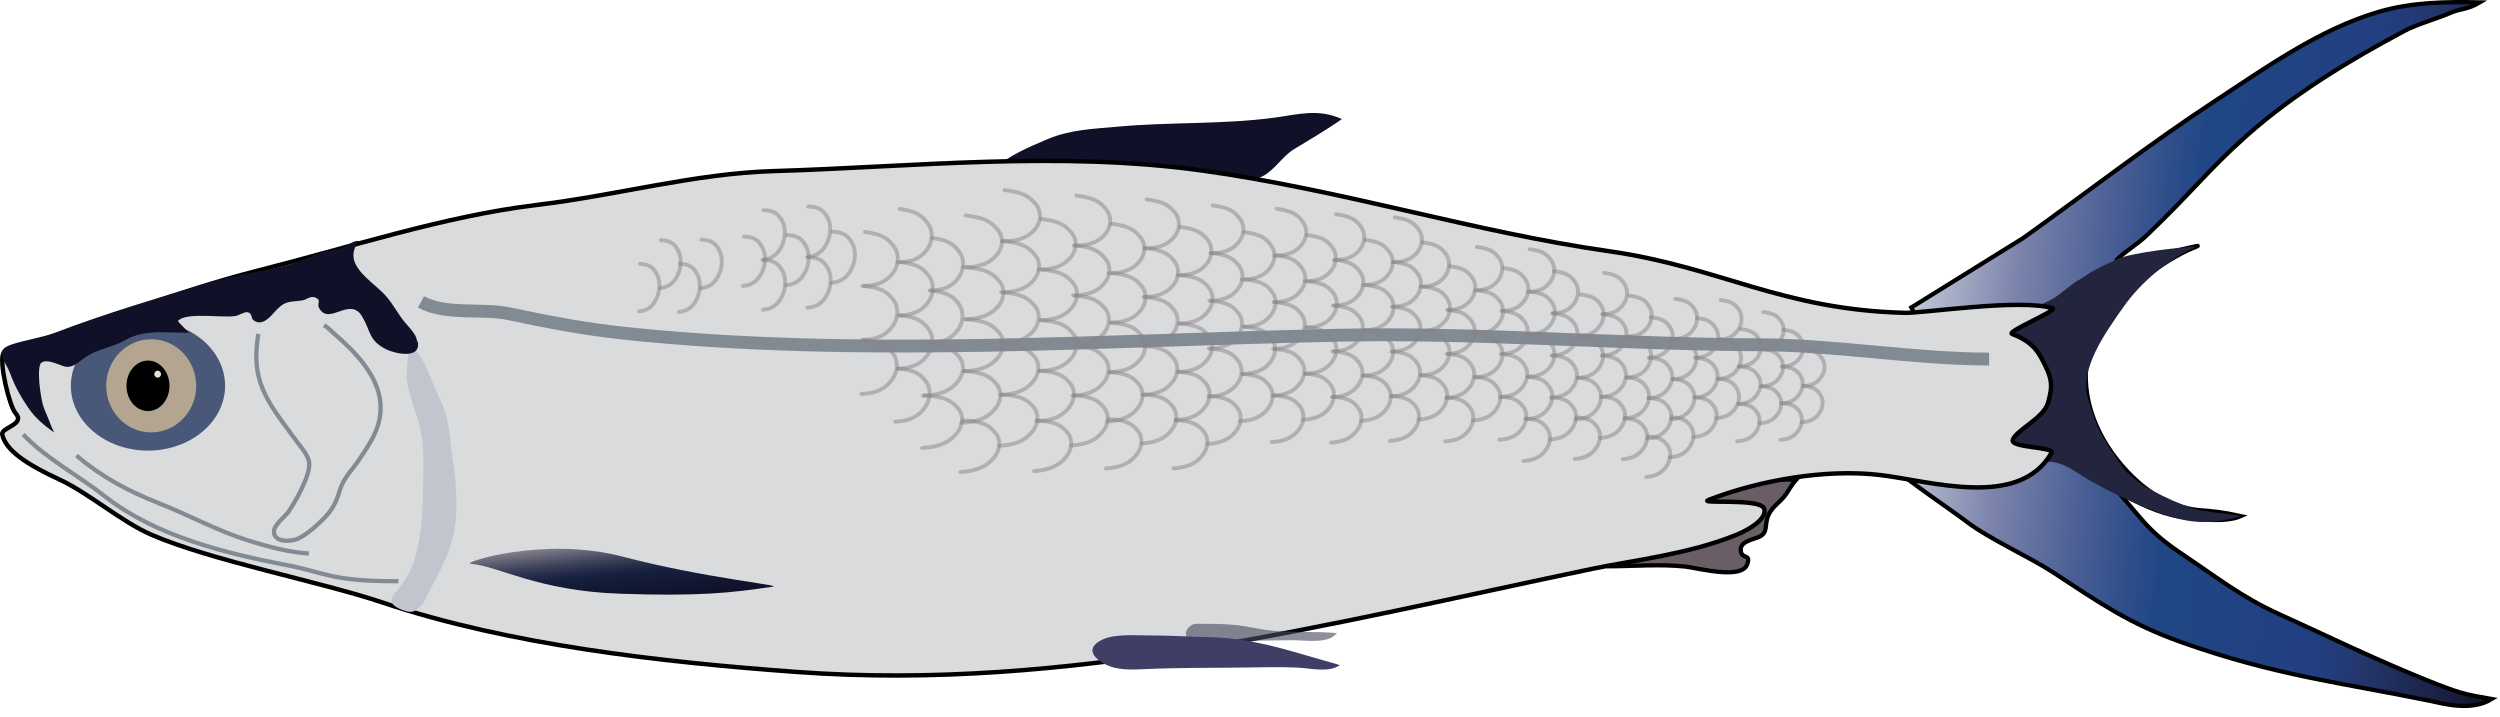 
        <svg xmlns:rdf="http://www.w3.org/1999/02/22-rdf-syntax-ns#" xmlns="http://www.w3.org/2000/svg" xmlns:cc="http://creativecommons.org/ns#" xmlns:xlink="http://www.w3.org/1999/xlink" xmlns:dc="http://purl.org/dc/elements/1.1/" x="0px" y="0px" width="502" height="144" viewBox="0 0 502 144" xml:space="preserve">
            <title>Chanos chanos (Milkfish) 2</title>
            <desc xmlns:ian_image_library="https://ian.umces.edu/media-library/">
                <ian_image_library:title>Chanos chanos (Milkfish) 2</ian_image_library:title>
                <ian_image_library:descr>Illustration of Chanos chanos (Milkfish)</ian_image_library:descr>
                <ian_image_library:scene>
                    <ian_image_library:contains>Animalia, Chordata, Actinopterygii, Gonorynchiformes, Chanidae, Chanos chanos, Milkfish</ian_image_library:contains>
                    <ian_image_library:when>2010-04-27</ian_image_library:when>
                </ian_image_library:scene>
            </desc>
            
<defs>
</defs>
<path fill="#101028" d="M199.81,33.74c2.972-2.62,6.855-4.232,10.468-5.771c4.611-1.963,9.26-2.089,14.173-2.539
	c10.449-0.959,21.016-0.413,31.413-1.8c4.811-0.641,8.762-1.893,13.595,0.275c-2.869,2.03-7.271,4.633-9.592,6.038
	c-2.401,1.442-3.813,4.112-6.303,5.44c-3.016,1.606-7.051,0.218-10.209-0.253c-3.385-0.505-6.791-0.826-10.191-1.14
	c-6.83-0.635-13.67-0.45-20.487-1.03c-3.493-0.293-6.944,0.466-10.422,0.666L199.81,33.74z"/>
<path fill="#695E65" stroke="#000000" stroke-width="0.86" d="M322.659,113.715c5.148,0,10.589-0.481,15.709,0.049
	c2.343,0.239,11.396,2.74,12.477-0.466c0.722-2.148-0.875-0.971-1.254-2.463c-0.468-1.828,1.786-2.382,3.158-2.842
	c2.546-0.859,1.376-2.387,2.374-4.611c0.759-1.698,2.398-2.57,3.462-4.078c0.699-0.988,1.22-2.034,2.071-2.974
	c-4.534-0.254-8.961,0.489-13.479,0.607c-6.189,0.163-9.943,2.918-14.728,6.444c-2.765,2.034-4.367,4.21-6.58,6.683
	c-1.04,1.172-2.688,1.933-3.21,3.434"/>
<linearGradient id="ian_symbols_9b39bbe1f4c93cb4055d7097098e388b" gradientUnits="userSpaceOnUse" x1="379.106" y1="58.837" x2="507.5" y2="72.332">
	<stop  offset="0" style="stop-color:#D9DEE3"/>
	<stop  offset="0.039" style="stop-color:#C2C8D6"/>
	<stop  offset="0.195" style="stop-color:#7C84AC"/>
	<stop  offset="0.324" style="stop-color:#4E6196"/>
	<stop  offset="0.417" style="stop-color:#2E4E8A"/>
	<stop  offset="0.467" style="stop-color:#1F4785"/>
	<stop  offset="0.721" style="stop-color:#223F81"/>
	<stop  offset="0.799" style="stop-color:#24366A"/>
	<stop  offset="0.976" style="stop-color:#141630"/>
	<stop  offset="1" style="stop-color:#101028"/>
</linearGradient>
<path fill="url(#ian_symbols_9b39bbe1f4c93cb4055d7097098e388b)" stroke="#000000" stroke-width="0.86" d="M406.241,47.81c12.798-9.129,25.214-18.795,38.36-27.426
	c10.329-6.775,21.141-14.542,33.129-18.035c6.605-1.92,13.391-2.022,20.217-1.871c-2.404,1.454-4.047,1.295-5.733,2.04
	c-2.913,1.279-6.657,2.235-9.468,3.727c-10.983,5.847-22.299,12.708-31.542,20.936c-8.109,7.221-10.572,10.909-20.15,20.093
	c-1.704,1.631-4.155,3.107-5.881,4.747c-2.36,2.244,18.991-3.658,15.846-2.484c-5.063,1.875-12.606,7.268-16.968,12.154
	c-1.498,1.677-2.376,3.267-3.624,5.066c-1.632,2.35-1.459,5.11-1.585,7.87c-0.385,8.507,4.281,16.681,10.632,22.278
	c3.31,2.919,7.813,5.176,12.216,5.543c2.523,0.206,4.259,0.299,8.278,1.184c-3.086,1.372-8.939,0.641-12.308,0.092
	c-4.384-0.715-8.391-2.814-12.286-4.854c5.002,5.598,5.896,7.777,12.927,12.48c6.778,4.531,11.753,8.511,19.212,11.901
	c9.217,4.188,18.14,8.532,27.529,12.395c2.527,1.037,6.264,2.598,8.89,3.375c2.099,0.623,3.554,0.829,6.417,1.344
	c-4.183,2.556-9.759,0.906-12.567,0.332c-17.646-3.608-30.892-5.051-49.638-11.7c-10.572-3.748-16.513-7.915-25.901-14.077
	c-4.562-2.993-12.921-6.774-17.245-10.095c-3.823-2.934-15.525-10.598-18.556-14.342c-2.571-3.162,5.538-8.412,6.423-11.568
	c0.813-2.909,1.399-6.038,1.394-9.099c-0.006-2.234,0.765-6.188-0.456-8.076L406.241,47.81z"/>
<path fill="#22253D" d="M409.327,61.388c3.831-1.726,3.778-2.003,6.013-3.711c2.938-2.234,0.932-0.607,3.302-2.234
	c2.259-1.551,4.151-2.306,6.531-3.422c2.703-1.267,12.792-2.447,15.846-2.484c-5.936,2.642-11.333,7.425-14.609,12.073
	c-3.721,5.277-8.929,12.524-7.127,18.513c1.991,6.612,2.734,7.465,6.184,12.617c1.871,2.789,1.85,2.095,4.008,4.166
	c0.782,0.749,8.245,4.683,12.216,5.543c4.558,0.739,6.087,0.733,8.278,1.184c-6.232,1.817-10.351,1.507-16.084-0.553
	c-7.94-2.854-14.808-6.824-16.516-7.991c-5.967-4.066-6.879-1.632-14.314-1.632c-2.241,0-5.279,0.635-6.987-0.684
	c-2.056-1.584-2.978-6.358-3.292-8.711c-0.527-3.89-0.382-8.149,1.517-11.571c2.556-4.599,6.972-7.773,12.354-8.022
	C407.751,64.415,409.327,61.388,409.327,61.388z"/>
<path fill="#DADBDC" stroke="#000000" stroke-width="0.891" d="M1.365,70.858c17.005-5.293,33.234-12.188,50.587-16.565
	c18.041-4.552,37.266-10.908,55.778-13.133c16.376-1.968,31.754-6.335,47.647-6.807c28.033-0.83,57.162-4.102,86.009-0.108
	c28.093,3.894,54.726,12.367,81.674,16.195c22.272,3.163,34.649,11.756,59.4,12.375c3.908,0.097,22.979-2.892,29.673-0.934
	c1.29,0.379-9.336,4.713-8.105,5.175c2.734,1.015,4.546,2.436,5.733,4.572c2.48,4.447,2.426,5.804,1.51,9.179
	c-0.863,3.168-6.358,5.468-7.102,7.527c-0.576,1.612,8.462,1.384,7.773,2.595c-6.471,11.347-24.264,5.662-34.445,4.452
	c-10.853-1.286-24.202,1.053-34.411,4.996c-2.278,0.884,10.328-0.429,11.146,1.726c0.656,1.702-2.088,3.899-5.765,5.375
	c-9.553,3.835-20.587,5.044-28.5,6.693c-53.197,11.093-105.41,24.757-159.992,20.759c-27.094-1.979-57.61-5.375-83.181-13.951
	c-12.493-4.188-34.375-8.396-46.411-13.614c-6.047-2.62-12.579-8.381-18.562-11.137c-6.353-2.925-10.692-5.782-11.365-8.967
	c-0.303-1.448,4.774-1.975,2.647-4.328c-1.187-1.313-3.378-10.208-2.404-12.075H1.365z"/>
<path fill="#495879" d="M14.23,77.475c0-7.186,6.933-13.011,15.488-13.011c8.548,0,15.48,5.825,15.48,13.011
	c0,7.183-6.932,13.008-15.48,13.008C21.163,90.483,14.23,84.658,14.23,77.475z"/>
<path fill="#B4A591" d="M39.395,77.475c0,5.166-4.047,9.353-9.031,9.353c-4.99,0-9.037-4.187-9.037-9.353
	c0-5.169,4.047-9.355,9.037-9.355C35.348,68.12,39.395,72.306,39.395,77.475z"/>
<path stroke="#000000" stroke-width="0.891" d="M33.585,77.475c0,2.55-1.73,4.623-3.866,4.623c-2.143,0-3.874-2.073-3.874-4.623
	c0-2.555,1.731-4.626,3.874-4.626C31.855,72.849,33.585,74.92,33.585,77.475z"/>
<path fill="#C1C5CD" d="M84.563,122.102c2.321-5.104,5.548-9.72,6.612-15.319c1.014-5.33,0.246-10.755-0.46-16.077
	c-0.489-3.678-0.668-7.183-2.382-10.555c-1.655-3.249-2.897-8.501-5.924-10.768c-0.357-0.271-0.829,5.83-0.78,6.276
	c0.305,2.712,1.187,5.342,2.072,7.909c1.655,4.799,1.291,9.35,1.254,14.346c-0.027,4.41-0.267,8.686-1.329,12.985
	c-0.542,2.204-1.272,4.14-2.589,6.011c-1.806,2.55-4.324,4.057-0.12,5.619c2.225,0.83,2.805,0.028,4.292-1.72"/>
<path fill="#101028" d="M83.272,69.837c1.439-1.658-0.796-3.721-1.877-4.994c-1.492-1.763-2.423-3.77-3.982-5.495
	c-2.766-3.07-8.945-6.217-5.346-10.974c-1.156-0.13-2.329,1.069-3.483,1.399c-0.971,0.283-2.009,0.386-3.011,0.65
	c-2.663,0.706-5.147,2.094-7.848,2.811c-5.35,1.415-10.59,1.925-15.904,3.536c-10.199,3.086-20.477,6.119-30.654,9.996
	c-2.874,1.098-6.388,1.516-9.165,2.524c-3.274,1.192-0.815,3.368,0.025,5.662c0.959,2.636,2.05,4.562,3.644,6.927
	c1.504,2.219,3.359,3.63,5.193,4.975c-0.813-1.72-0.951-2.398-1.627-3.896c-0.857-1.881-0.977-3.303-1.242-5.164
	c-0.136-0.928-0.413-4.296,0.254-4.903c1.195-1.079,4.064,0.717,5.132,0.771c1.686,0.086,2.777-1.405,4.383-2.321
	c2.398-1.362,5.055-1.704,7.438-3.076c3.801-2.186,8.365-1.431,12.718-1.437c-0.314-0.407-1.588-1.584-2.207-2.36
	c1.612-1.899,9.102-0.543,11.642-1.03c0.602-0.114,1.773-0.856,2.312-0.749c1.175,0.24,0.537,1.188,1.381,1.726
	c1.889,1.203,3.597-1.303,4.535-2.256c1.806-1.855,2.663-1.477,5.106-1.834c0.855-0.126,1.622-0.971,2.581-0.598
	c1.464,0.576,0.21,1.118,0.851,2.213c2.046,3.489,6.162-2.559,8.615,1.649c1.767,3.039,1.295,4.74,4.729,6.52
	c1.612,0.831,7.113,2.219,6.423-1.523c-0.554-0.228-0.938-0.635-1.476-0.9"/>
<path fill="none" stroke="#828A93" stroke-width="0.86" d="M51.872,67.039c-0.527,3.439-0.672,6.537,0.435,9.869
	c1.394,4.177,4.306,7.626,6.92,11.248c0.841,1.168,2.561,3.109,2.826,4.519c0.232,1.232-0.418,3.061-0.896,4.177
	c-0.851,1.997-1.942,3.949-3.124,5.761c-0.723,1.101-2.934,2.681-3.017,3.998c-0.151,2.354,3.337,2.207,4.747,1.584
	c1.818-0.808,4.133-2.879,5.478-4.307c1.651-1.741,2.354-3.288,3.005-5.479c0.723-2.43,2.512-4.09,3.884-6.134
	c2.431-3.635,4.601-6.791,4.259-11.294c-0.429-5.646-5.203-10.442-9.253-13.951c-0.663-0.57-1.347-1.334-2.074-1.708"/>
<path fill="none" stroke="#828A93" stroke-width="0.86" d="M15.349,91.488c5.277,4.441,10.496,7.16,16.599,9.579
	c6.221,2.463,11.683,5.527,18.074,7.524c3.699,1.153,8.141,2.353,11.998,2.553"/>
<path fill="none" stroke="#828A93" stroke-width="0.86" d="M4.653,87.228c4.658,4.926,10.983,8.159,16.288,12.348
	c10.224,8.07,24.319,11.568,37.266,14.027c3.575,0.672,6.879,1.92,10.486,2.451c4.045,0.607,7.518,0.645,11.299,0.656"/>
<linearGradient id="ian_symbols_440a9313271d61a4a97de51eb897a227" gradientUnits="userSpaceOnUse" x1="124.139" y1="108.594" x2="125.456" y2="121.119">
	<stop  offset="0" style="stop-color:#83818C"/>
	<stop  offset="0.033" style="stop-color:#7A7886"/>
	<stop  offset="0.268" style="stop-color:#41455D"/>
	<stop  offset="0.442" style="stop-color:#212946"/>
	<stop  offset="0.533" style="stop-color:#141F3E"/>
	<stop  offset="0.803" style="stop-color:#121630"/>
	<stop  offset="1" style="stop-color:#101028"/>
</linearGradient>
<path fill="url(#ian_symbols_440a9313271d61a4a97de51eb897a227)" d="M155.167,117.805c-8.556,1.285-15.069,1.948-30.594,1.417c-16.565-0.561-24.311-5.507-30.029-6.017
	c-2.05-0.179,14.647-5.619,30.593-1.415C141.368,116.07,157.199,117.502,155.167,117.805z"/>
<path fill="none" stroke="#828A93" stroke-width="2.581" d="M84.536,60.633c5.122,2.74,12.129,1.193,17.748,2.382
	c7.724,1.632,15.195,3.074,23.087,3.905c47.338,4.995,96.135,1.36,143.635,0.39c28.159-0.574,56.126,1.834,84.268,1.92
	c15.477,0.044,30.713,2.833,46.14,2.876"/>
<path opacity="0.62" fill="#484D5F" d="M239.563,125.258c2.728,0,5.462-0.031,8.18,0.212c2.377,0.207,4.67,0.82,7.03,1.101
	c2.229,0.266,4.458,0.24,6.693,0.32c2.24,0.077,4.851-0.055,7.015,0.293c-0.462,0.309-0.906,0.792-1.427,0.999
	c-0.809,0.314-1.665,0.428-2.522,0.487c-1.714,0.114-3.43-0.124-5.144-0.114c-4.408,0.018-8.831,0.132-13.239,0.169
	c-1.72,0.016-7.286,1.112-7.991-1.204c-0.309-1.021,1.031-2.288,1.98-2.263"/>
<path fill="#3E3E67" d="M220.296,129.067c2.462-1.938,7.166-1.464,10.051-1.476c4.155-0.016,8.307,0.266,12.462,0.348
	c5.727,0.108,11.179,1.285,16.673,2.853c3.195,0.911,6.39,1.849,9.585,2.761c-2.332,1.578-5.772,0.635-8.37,0.512
	c-3.493-0.176-7.007-0.077-10.506-0.028c-6.688,0.097-13.426,0.011-20.108,0.314c-2.398,0.114-4.92,0.26-7.226-0.554
	c-1.649-0.58-4.957-2.614-2.762-4.562C220.16,129.175,220.227,129.121,220.296,129.067z"/>
<path fill="#E4DFCE" d="M32.341,75.128c0,0.392-0.305,0.708-0.678,0.708c-0.377,0-0.688-0.316-0.688-0.708
	c0-0.387,0.311-0.709,0.688-0.709C32.036,74.419,32.341,74.742,32.341,75.128z"/>
<path opacity="0.5" fill="none" stroke="#898489" stroke-width="0.787" stroke-linecap="round" stroke-linejoin="round" enable-background="new    " d="
	M322.102,54.809c2.473,0.301,3.276,0.978,4.078,2.181c0.802,1.2,0.648,2.834-0.124,3.985c-0.771,1.156-1.906,2.107-4.348,2.125"/>
<path opacity="0.5" fill="none" stroke="#898489" stroke-width="0.787" stroke-linecap="round" stroke-linejoin="round" enable-background="new    " d="
	M312.071,54.456c2.573,0.311,3.4,0.997,4.244,2.233c0.833,1.224,0.674,2.891-0.128,4.066c-0.802,1.175-1.981,2.145-4.517,2.16"/>
<path opacity="0.5" fill="none" stroke="#898489" stroke-width="0.787" stroke-linecap="round" stroke-linejoin="round" enable-background="new    " d="
	M301.885,53.827c2.675,0.314,3.548,1.017,4.418,2.276c0.873,1.25,0.704,2.944-0.128,4.148c-0.827,1.195-2.058,2.185-4.701,2.206"/>
<path opacity="0.5" fill="none" stroke="#898489" stroke-width="0.787" stroke-linecap="round" stroke-linejoin="round" enable-background="new    " d="
	M307.199,50.045c2.614,0.334,3.469,1.038,4.328,2.288c0.856,1.242,0.693,2.932-0.124,4.105c-0.819,1.186-2.019,2.154-4.611,2.154"/>
<path opacity="0.5" fill="none" stroke="#898489" stroke-width="0.787" stroke-linecap="round" stroke-linejoin="round" enable-background="new    " d="
	M291.025,53.44c2.777,0.324,3.688,1.047,4.601,2.329c0.908,1.277,0.741,3.013-0.131,4.229c-0.867,1.223-2.148,2.236-4.893,2.25"/>
<path opacity="0.5" fill="none" stroke="#898489" stroke-width="0.787" stroke-linecap="round" stroke-linejoin="round" enable-background="new    " d="
	M296.556,49.583c2.727,0.344,3.619,1.062,4.509,2.347c0.889,1.264,0.722,2.983-0.127,4.185c-0.848,1.209-2.104,2.197-4.798,2.191"/>
<path opacity="0.5" fill="none" stroke="#898489" stroke-width="0.787" stroke-linecap="round" stroke-linejoin="round" enable-background="new    " d="
	M280.089,43.648c2.901,0.385,3.851,1.14,4.798,2.465c0.949,1.322,0.771,3.087-0.123,4.317c-0.908,1.24-2.235,2.243-5.104,2.21"/>
<path opacity="0.5" fill="none" stroke="#898489" stroke-width="0.787" stroke-linecap="round" stroke-linejoin="round" enable-background="new    " d="
	M279.898,52.592c2.903,0.338,3.862,1.073,4.812,2.387c0.938,1.311,0.759,3.071-0.136,4.317c-0.902,1.248-2.23,2.28-5.094,2.294"/>
<path opacity="0.5" fill="none" stroke="#898489" stroke-width="0.787" stroke-linecap="round" stroke-linejoin="round" enable-background="new    " d="
	M285.667,48.669c2.847,0.352,3.772,1.091,4.698,2.399c0.934,1.298,0.754,3.045-0.128,4.271c-0.877,1.234-2.188,2.234-4.994,2.234"/>
<path opacity="0.5" fill="none" stroke="#898489" stroke-width="0.787" stroke-linecap="round" stroke-linejoin="round" enable-background="new    " d="
	M268.278,43.025c3.025,0.395,4.016,1.159,5.017,2.523c0.984,1.349,0.796,3.158-0.14,4.412c-0.939,1.266-2.321,2.292-5.322,2.257"/>
<path opacity="0.5" fill="none" stroke="#898489" stroke-width="0.787" stroke-linecap="round" stroke-linejoin="round" enable-background="new    " d="
	M268.09,52.158c3.025,0.351,4.025,1.1,5.016,2.445c0.993,1.335,0.805,3.139-0.139,4.419c-0.938,1.266-2.321,2.317-5.313,2.335"/>
<path opacity="0.5" fill="none" stroke="#898489" stroke-width="0.787" stroke-linecap="round" stroke-linejoin="round" enable-background="new    " d="
	M274.101,48.159c2.972,0.369,3.935,1.114,4.909,2.458c0.972,1.325,0.785,3.109-0.129,4.362c-0.922,1.258-2.28,2.283-5.211,2.273"/>
<path opacity="0.5" fill="none" stroke="#898489" stroke-width="0.787" stroke-linecap="round" stroke-linejoin="round" enable-background="new    " d="
	M340.74,63.865c2.285,0.241,3.026,0.882,3.777,2.03c0.741,1.14,0.598,2.716-0.118,3.837c-0.719,1.12-1.78,2.056-4.035,2.114"/>
<path opacity="0.5" fill="none" stroke="#898489" stroke-width="0.787" stroke-linecap="round" stroke-linejoin="round" enable-background="new    " d="
	M340.63,71.86c2.284,0.211,3.025,0.826,3.77,1.962c0.741,1.122,0.596,2.702-0.121,3.839c-0.714,1.13-1.766,2.077-4.025,2.174"/>
<path opacity="0.5" fill="none" stroke="#898489" stroke-width="0.787" stroke-linecap="round" stroke-linejoin="round" enable-background="new    " d="
	M340.441,79.781c2.292,0.167,3.034,0.78,3.775,1.906c0.751,1.109,0.6,2.691-0.118,3.827c-0.715,1.144-1.772,2.113-4.032,2.247"/>
<path opacity="0.5" fill="none" stroke="#898489" stroke-width="0.787" stroke-linecap="round" stroke-linejoin="round" enable-background="new    " d="
	M345.005,76.05c2.247,0.187,2.974,0.798,3.707,1.908c0.731,1.117,0.586,2.672-0.118,3.8c-0.709,1.13-1.739,2.077-3.95,2.195"/>
<path opacity="0.5" fill="none" stroke="#898489" stroke-width="0.787" stroke-linecap="round" stroke-linejoin="round" enable-background="new    " d="
	M345.528,60.244c2.236,0.262,2.966,0.904,3.7,2.041c0.726,1.14,0.586,2.694-0.121,3.801c-0.702,1.112-1.734,2.022-3.947,2.067"/>
<path opacity="0.5" fill="none" stroke="#898489" stroke-width="0.787" stroke-linecap="round" stroke-linejoin="round" enable-background="new    " d="
	M345.414,68.168c2.238,0.223,2.974,0.846,3.703,1.972c0.729,1.124,0.579,2.687-0.116,3.8c-0.708,1.114-1.749,2.046-3.962,2.13"/>
<path opacity="0.5" fill="none" stroke="#898489" stroke-width="0.787" stroke-linecap="round" stroke-linejoin="round" enable-background="new    " d="
	M331.451,63.698c2.376,0.251,3.154,0.896,3.937,2.067c0.769,1.168,0.609,2.764-0.134,3.907c-0.738,1.15-1.827,2.102-4.182,2.164"/>
<path opacity="0.5" fill="none" stroke="#898489" stroke-width="0.787" stroke-linecap="round" stroke-linejoin="round" enable-background="new    " d="
	M331.351,71.846c2.371,0.208,3.146,0.846,3.924,2.001c0.767,1.153,0.613,2.754-0.126,3.907c-0.745,1.154-1.836,2.123-4.183,2.233"/>
<path opacity="0.5" fill="none" stroke="#898489" stroke-width="0.787" stroke-linecap="round" stroke-linejoin="round" enable-background="new    " d="
	M331.162,79.918c2.372,0.177,3.145,0.798,3.923,1.938c0.776,1.136,0.621,2.741-0.115,3.901c-0.747,1.167-1.844,2.162-4.19,2.297"/>
<path opacity="0.5" fill="none" stroke="#898489" stroke-width="0.787" stroke-linecap="round" stroke-linejoin="round" enable-background="new    " d="
	M335.896,76.118c2.331,0.188,3.094,0.813,3.852,1.949c0.753,1.128,0.609,2.723-0.121,3.866c-0.731,1.151-1.807,2.123-4.108,2.24"/>
<path opacity="0.5" fill="none" stroke="#898489" stroke-width="0.787" stroke-linecap="round" stroke-linejoin="round" enable-background="new    " d="
	M336.414,60.014c2.337,0.271,3.096,0.916,3.858,2.083c0.753,1.158,0.604,2.746-0.124,3.866c-0.733,1.131-1.799,2.07-4.107,2.111"/>
<path opacity="0.5" fill="none" stroke="#898489" stroke-width="0.787" stroke-linecap="round" stroke-linejoin="round" enable-background="new    " d="
	M336.315,68.086c2.321,0.226,3.082,0.856,3.845,2.013c0.749,1.144,0.605,2.734-0.118,3.872c-0.738,1.138-1.804,2.087-4.104,2.168"/>
<path opacity="0.5" fill="none" stroke="#898489" stroke-width="0.787" stroke-linecap="round" stroke-linejoin="round" enable-background="new    " d="
	M321.985,63.112c2.469,0.264,3.278,0.93,4.082,2.119c0.805,1.187,0.651,2.824-0.125,3.983c-0.771,1.162-1.907,2.139-4.342,2.193"/>
<path opacity="0.5" fill="none" stroke="#898489" stroke-width="0.787" stroke-linecap="round" stroke-linejoin="round" enable-background="new    " d="
	M321.875,71.417c2.477,0.225,3.285,0.865,4.083,2.049c0.804,1.169,0.645,2.807-0.122,3.978c-0.774,1.182-1.906,2.17-4.35,2.267"/>
<path opacity="0.5" fill="none" stroke="#898489" stroke-width="0.787" stroke-linecap="round" stroke-linejoin="round" enable-background="new    " d="
	M321.702,79.655c2.461,0.178,3.267,0.816,4.075,1.974c0.802,1.158,0.635,2.795-0.126,3.982c-0.772,1.187-1.909,2.193-4.344,2.335"/>
<path opacity="0.5" fill="none" stroke="#898489" stroke-width="0.787" stroke-linecap="round" stroke-linejoin="round" enable-background="new    " d="
	M326.61,75.781c2.425,0.195,3.212,0.828,3.994,1.991c0.788,1.15,0.643,2.768-0.118,3.939c-0.747,1.177-1.867,2.158-4.266,2.281"/>
<path opacity="0.5" fill="none" stroke="#898489" stroke-width="0.787" stroke-linecap="round" stroke-linejoin="round" enable-background="new    " d="
	M327.145,59.37c2.418,0.277,3.216,0.936,3.994,2.124c0.79,1.184,0.631,2.8-0.116,3.938c-0.765,1.155-1.873,2.108-4.261,2.15"/>
<path opacity="0.5" fill="none" stroke="#898489" stroke-width="0.787" stroke-linecap="round" stroke-linejoin="round" enable-background="new    " d="
	M327.043,67.597c2.411,0.231,3.203,0.882,3.989,2.054c0.788,1.168,0.629,2.785-0.128,3.938c-0.752,1.162-1.869,2.133-4.259,2.214"/>
<path opacity="0.5" fill="none" stroke="#898489" stroke-width="0.787" stroke-linecap="round" stroke-linejoin="round" enable-background="new    " d="
	M311.953,62.933c2.569,0.263,3.418,0.941,4.246,2.16c0.845,1.21,0.674,2.871-0.118,4.057c-0.802,1.201-1.983,2.184-4.517,2.246"/>
<path opacity="0.5" fill="none" stroke="#898489" stroke-width="0.787" stroke-linecap="round" stroke-linejoin="round" enable-background="new    " d="
	M311.85,71.402c2.572,0.227,3.418,0.889,4.245,2.088c0.842,1.192,0.677,2.863-0.126,4.061c-0.796,1.199-1.973,2.207-4.517,2.313"/>
<path opacity="0.5" fill="none" stroke="#898489" stroke-width="0.787" stroke-linecap="round" stroke-linejoin="round" enable-background="new    " d="
	M311.671,79.8c2.564,0.18,3.408,0.83,4.237,2.015c0.837,1.178,0.674,2.849-0.128,4.064c-0.79,1.211-1.974,2.233-4.515,2.379"/>
<path opacity="0.5" fill="none" stroke="#898489" stroke-width="0.787" stroke-linecap="round" stroke-linejoin="round" enable-background="new    " d="
	M316.775,75.848c2.531,0.202,3.345,0.843,4.166,2.026c0.818,1.18,0.659,2.832-0.129,4.021c-0.787,1.191-1.94,2.201-4.425,2.327"/>
<path opacity="0.5" fill="none" stroke="#898489" stroke-width="0.787" stroke-linecap="round" stroke-linejoin="round" enable-background="new    " d="
	M317.323,59.116c2.514,0.285,3.338,0.959,4.155,2.164c0.821,1.207,0.658,2.854-0.128,4.025c-0.784,1.168-1.938,2.141-4.424,2.188"/>
<path opacity="0.5" fill="none" stroke="#898489" stroke-width="0.787" stroke-linecap="round" stroke-linejoin="round" enable-background="new    " d="
	M317.217,67.5c2.511,0.244,3.332,0.9,4.153,2.092c0.817,1.196,0.658,2.846-0.122,4.023c-0.784,1.187-1.941,2.174-4.426,2.256"/>
<path opacity="0.5" fill="none" stroke="#898489" stroke-width="0.787" stroke-linecap="round" stroke-linejoin="round" enable-background="new    " d="
	M301.774,62.467c2.671,0.273,3.546,0.969,4.418,2.207c0.867,1.236,0.7,2.933-0.125,4.142c-0.832,1.214-2.053,2.223-4.7,2.287"/>
<path opacity="0.5" fill="none" stroke="#898489" stroke-width="0.787" stroke-linecap="round" stroke-linejoin="round" enable-background="new    " d="
	M301.672,71.111c2.668,0.232,3.542,0.9,4.417,2.133c0.868,1.213,0.701,2.919-0.126,4.138c-0.833,1.223-2.062,2.25-4.701,2.358"/>
<path opacity="0.5" fill="none" stroke="#898489" stroke-width="0.787" stroke-linecap="round" stroke-linejoin="round" enable-background="new    " d="
	M301.493,79.675c2.667,0.188,3.534,0.849,4.411,2.058c0.866,1.207,0.697,2.9-0.124,4.137c-0.838,1.232-2.067,2.28-4.697,2.43"/>
<path opacity="0.5" fill="none" stroke="#898489" stroke-width="0.787" stroke-linecap="round" stroke-linejoin="round" enable-background="new    " d="
	M306.8,75.642c2.614,0.206,3.474,0.87,4.32,2.079c0.861,1.193,0.696,2.875-0.118,4.094c-0.813,1.219-2.024,2.241-4.608,2.377"/>
<path opacity="0.5" fill="none" stroke="#898489" stroke-width="0.787" stroke-linecap="round" stroke-linejoin="round" enable-background="new    " d="
	M307.354,58.58c2.616,0.297,3.461,0.979,4.316,2.219c0.854,1.229,0.689,2.909-0.122,4.096c-0.819,1.191-2.026,2.184-4.604,2.231"/>
<path opacity="0.5" fill="none" stroke="#898489" stroke-width="0.787" stroke-linecap="round" stroke-linejoin="round" enable-background="new    " d="
	M307.248,67.133c2.608,0.243,3.466,0.922,4.318,2.135c0.855,1.222,0.691,2.9-0.116,4.107c-0.829,1.205-2.028,2.211-4.608,2.298"/>
<path opacity="0.5" fill="none" stroke="#898489" stroke-width="0.787" stroke-linecap="round" stroke-linejoin="round" enable-background="new    " d="
	M290.915,62.269c2.785,0.276,3.689,0.986,4.604,2.25c0.906,1.26,0.735,2.993-0.122,4.224c-0.873,1.24-2.148,2.269-4.9,2.337"/>
<path opacity="0.5" fill="none" stroke="#898489" stroke-width="0.787" stroke-linecap="round" stroke-linejoin="round" enable-background="new    " d="
	M290.813,71.083c2.791,0.234,3.693,0.924,4.604,2.172c0.904,1.244,0.735,2.981-0.128,4.226c-0.862,1.257-2.145,2.302-4.886,2.412"/>
<path opacity="0.5" fill="none" stroke="#898489" stroke-width="0.787" stroke-linecap="round" stroke-linejoin="round" enable-background="new    " d="
	M290.622,79.824c2.793,0.195,3.701,0.867,4.609,2.098c0.91,1.23,0.731,2.964-0.132,4.224c-0.861,1.268-2.145,2.333-4.886,2.482"/>
<path opacity="0.5" fill="none" stroke="#898489" stroke-width="0.787" stroke-linecap="round" stroke-linejoin="round" enable-background="new    " d="
	M296.161,75.712c2.729,0.21,3.618,0.879,4.511,2.111c0.883,1.222,0.717,2.944-0.13,4.183c-0.845,1.252-2.104,2.299-4.792,2.427"/>
<path opacity="0.5" fill="none" stroke="#898489" stroke-width="0.787" stroke-linecap="round" stroke-linejoin="round" enable-background="new    " d="
	M296.715,58.302c2.725,0.291,3.623,0.994,4.507,2.254c0.885,1.255,0.726,2.975-0.127,4.183c-0.85,1.225-2.104,2.233-4.788,2.276"/>
<path opacity="0.5" fill="none" stroke="#898489" stroke-width="0.787" stroke-linecap="round" stroke-linejoin="round" enable-background="new    " d="
	M296.621,67.027c2.72,0.246,3.606,0.938,4.497,2.184c0.884,1.242,0.715,2.956-0.12,4.187c-0.855,1.232-2.105,2.253-4.796,2.339"/>
<path opacity="0.5" fill="none" stroke="#898489" stroke-width="0.787" stroke-linecap="round" stroke-linejoin="round" enable-background="new    " d="
	M279.805,61.604c2.9,0.287,3.844,1.009,4.791,2.304c0.952,1.291,0.778,3.055-0.127,4.316c-0.896,1.26-2.229,2.313-5.097,2.378"/>
<path opacity="0.5" fill="none" stroke="#898489" stroke-width="0.787" stroke-linecap="round" stroke-linejoin="round" enable-background="new    " d="
	M279.706,70.612c2.903,0.24,3.847,0.941,4.796,2.213c0.951,1.28,0.772,3.051-0.13,4.318c-0.902,1.279-2.229,2.345-5.097,2.459"/>
<path opacity="0.5" fill="none" stroke="#898489" stroke-width="0.787" stroke-linecap="round" stroke-linejoin="round" enable-background="new    " d="
	M279.518,79.532c2.91,0.196,3.848,0.886,4.804,2.146c0.947,1.254,0.765,3.029-0.134,4.311c-0.896,1.291-2.233,2.376-5.091,2.533"/>
<path opacity="0.5" fill="none" stroke="#898489" stroke-width="0.787" stroke-linecap="round" stroke-linejoin="round" enable-background="new    " d="
	M285.28,75.347c2.842,0.202,3.77,0.896,4.693,2.146c0.93,1.256,0.753,3.013-0.13,4.271c-0.87,1.27-2.182,2.339-4.986,2.471"/>
<path opacity="0.5" fill="none" stroke="#898489" stroke-width="0.787" stroke-linecap="round" stroke-linejoin="round" enable-background="new    " d="
	M285.846,57.563c2.837,0.303,3.767,1.024,4.702,2.315c0.92,1.285,0.741,3.029-0.132,4.279c-0.887,1.238-2.186,2.26-4.992,2.301"/>
<path opacity="0.5" fill="none" stroke="#898489" stroke-width="0.787" stroke-linecap="round" stroke-linejoin="round" enable-background="new    " d="
	M285.752,66.471c2.826,0.259,3.766,0.967,4.684,2.234c0.93,1.27,0.759,3.011-0.118,4.267c-0.884,1.258-2.191,2.304-4.992,2.395"/>
<path opacity="0.5" fill="none" stroke="#898489" stroke-width="0.787" stroke-linecap="round" stroke-linejoin="round" enable-background="new    " d="
	M267.988,61.369c3.032,0.303,4.024,1.035,5.016,2.358c0.99,1.316,0.806,3.123-0.132,4.412c-0.938,1.284-2.321,2.358-5.318,2.426"/>
<path opacity="0.5" fill="none" stroke="#898489" stroke-width="0.787" stroke-linecap="round" stroke-linejoin="round" enable-background="new    " d="
	M267.901,70.571c3.026,0.25,4.016,0.967,5.008,2.267c0.993,1.301,0.806,3.111-0.134,4.412c-0.936,1.301-2.319,2.388-5.32,2.508"/>
<path opacity="0.5" fill="none" stroke="#898489" stroke-width="0.787" stroke-linecap="round" stroke-linejoin="round" enable-background="new    " d="
	M267.715,79.689c3.024,0.194,4.016,0.903,5.016,2.189c0.984,1.279,0.804,3.09-0.14,4.4c-0.934,1.323-2.323,2.432-5.314,2.599"/>
<path opacity="0.5" fill="none" stroke="#898489" stroke-width="0.787" stroke-linecap="round" stroke-linejoin="round" enable-background="new    " d="
	M273.723,75.402c2.959,0.22,3.938,0.916,4.904,2.203c0.969,1.279,0.79,3.068-0.136,4.354c-0.914,1.306-2.276,2.393-5.196,2.536"/>
<path opacity="0.5" fill="none" stroke="#898489" stroke-width="0.787" stroke-linecap="round" stroke-linejoin="round" enable-background="new    " d="
	M274.299,57.241c2.96,0.314,3.923,1.056,4.895,2.374c0.977,1.308,0.79,3.092-0.128,4.355c-0.914,1.271-2.274,2.321-5.205,2.357"/>
<path opacity="0.5" fill="none" stroke="#898489" stroke-width="0.787" stroke-linecap="round" stroke-linejoin="round" enable-background="new    " d="
	M274.207,66.345c2.958,0.269,3.923,0.984,4.892,2.287c0.969,1.292,0.79,3.076-0.132,4.359c-0.914,1.278-2.27,2.348-5.196,2.438"/>
<path opacity="0.5" fill="none" stroke="#898489" stroke-width="0.787" stroke-linecap="round" stroke-linejoin="round" enable-background="new    " d="
	M256.36,41.934c3.16,0.41,4.2,1.2,5.233,2.592c1.034,1.38,0.844,3.226-0.127,4.505c-0.981,1.286-2.438,2.333-5.557,2.294"/>
<path opacity="0.5" fill="none" stroke="#898489" stroke-width="0.787" stroke-linecap="round" stroke-linejoin="round" enable-background="new    " d="
	M256.18,51.274c3.16,0.354,4.194,1.13,5.229,2.5c1.038,1.366,0.846,3.207-0.132,4.503c-0.98,1.307-2.437,2.374-5.546,2.384"/>
<path opacity="0.5" fill="none" stroke="#898489" stroke-width="0.787" stroke-linecap="round" stroke-linejoin="round" enable-background="new    " d="
	M262.447,47.197c3.088,0.374,4.102,1.146,5.112,2.513c1.016,1.354,0.827,3.18-0.128,4.451c-0.965,1.292-2.376,2.329-5.429,2.325"/>
<path opacity="0.5" fill="none" stroke="#898489" stroke-width="0.787" stroke-linecap="round" stroke-linejoin="round" enable-background="new    " d="
	M243.488,41.24c3.298,0.429,4.379,1.23,5.466,2.659c1.081,1.413,0.883,3.305-0.136,4.609c-1.021,1.316-2.535,2.376-5.792,2.341"/>
<path opacity="0.5" fill="none" stroke="#898489" stroke-width="0.787" stroke-linecap="round" stroke-linejoin="round" enable-background="new    " d="
	M243.3,50.791c3.304,0.369,4.389,1.163,5.468,2.563c1.085,1.397,0.887,3.29-0.138,4.607c-1.011,1.336-2.523,2.427-5.79,2.433"/>
<path opacity="0.5" fill="none" stroke="#898489" stroke-width="0.787" stroke-linecap="round" stroke-linejoin="round" enable-background="new    " d="
	M249.847,46.624c3.228,0.393,4.292,1.179,5.346,2.576c1.062,1.396,0.863,3.261-0.126,4.561c-1,1.307-2.482,2.378-5.674,2.372"/>
<path opacity="0.5" fill="none" stroke="#898489" stroke-width="0.787" stroke-linecap="round" stroke-linejoin="round" enable-background="new    " d="
	M230.255,40.041c3.459,0.444,4.593,1.271,5.729,2.725c1.122,1.456,0.93,3.377-0.142,4.713c-1.071,1.347-2.644,2.438-6.062,2.389"/>
<path opacity="0.5" fill="none" stroke="#898489" stroke-width="0.787" stroke-linecap="round" stroke-linejoin="round" enable-background="new    " d="
	M230.065,49.807c3.458,0.392,4.594,1.193,5.733,2.638c1.127,1.425,0.928,3.348-0.138,4.712c-1.068,1.35-2.655,2.474-6.065,2.479"/>
<path opacity="0.5" fill="none" stroke="#898489" stroke-width="0.787" stroke-linecap="round" stroke-linejoin="round" enable-background="new    " d="
	M236.916,45.566c3.382,0.399,4.484,1.209,5.598,2.64c1.106,1.421,0.903,3.329-0.136,4.662c-1.038,1.335-2.595,2.422-5.922,2.403"/>
<path opacity="0.5" fill="none" stroke="#898489" stroke-width="0.787" stroke-linecap="round" stroke-linejoin="round" enable-background="new    " d="
	M216.148,39.27c3.616,0.458,4.806,1.306,5.996,2.802c1.191,1.481,0.972,3.455-0.133,4.825c-1.125,1.371-2.775,2.488-6.362,2.435"/>
<path opacity="0.5" fill="none" stroke="#898489" stroke-width="0.787" stroke-linecap="round" stroke-linejoin="round" enable-background="new    " d="
	M215.96,49.273c3.626,0.393,4.813,1.223,6,2.7c1.195,1.467,0.985,3.436-0.138,4.815c-1.116,1.397-2.774,2.536-6.348,2.544"/>
<path opacity="0.5" fill="none" stroke="#898489" stroke-width="0.787" stroke-linecap="round" stroke-linejoin="round" enable-background="new    " d="
	M223.134,44.929c3.538,0.421,4.697,1.252,5.863,2.716c1.161,1.453,0.953,3.402-0.14,4.765c-1.091,1.37-2.709,2.477-6.203,2.463"/>
<path opacity="0.5" fill="none" stroke="#898489" stroke-width="0.787" stroke-linecap="round" stroke-linejoin="round" enable-background="new    " d="
	M201.704,38.152c3.795,0.474,5.045,1.349,6.297,2.882c1.24,1.521,1.024,3.54-0.137,4.943c-1.172,1.399-2.909,2.535-6.663,2.479"/>
<path opacity="0.5" fill="none" stroke="#898489" stroke-width="0.787" stroke-linecap="round" stroke-linejoin="round" enable-background="new    " d="
	M201.521,48.394c3.791,0.419,5.041,1.264,6.289,2.773c1.248,1.504,1.026,3.519-0.136,4.945c-1.171,1.411-2.904,2.587-6.659,2.587"/>
<path opacity="0.5" fill="none" stroke="#898489" stroke-width="0.787" stroke-linecap="round" stroke-linejoin="round" enable-background="new    " d="
	M209.035,43.964c3.701,0.438,4.92,1.279,6.137,2.781c1.218,1.493,1,3.488-0.14,4.88c-1.139,1.394-2.835,2.539-6.496,2.51"/>
<path opacity="0.5" fill="none" stroke="#898489" stroke-width="0.787" stroke-linecap="round" stroke-linejoin="round" enable-background="new    " d="
	M187.13,47.783c3.35,0.433,4.442,1.315,5.539,2.856c1.085,1.549,0.878,3.616-0.155,5.059c-1.032,1.459-2.563,2.646-5.861,2.642"/>
<path opacity="0.5" fill="none" stroke="#898489" stroke-width="0.787" stroke-linecap="round" stroke-linejoin="round" enable-background="new    " d="
	M193.882,43.256c3.897,0.454,5.169,1.325,6.456,2.866c1.27,1.532,1.05,3.569-0.146,4.994c-1.194,1.435-2.97,2.6-6.82,2.574"/>
<path opacity="0.5" fill="none" stroke="#898489" stroke-width="0.787" stroke-linecap="round" stroke-linejoin="round" enable-background="new    " d="
	M173.694,46.578c3.518,0.458,4.676,1.356,5.823,2.957c1.156,1.576,0.939,3.702-0.146,5.185c-1.087,1.489-2.7,2.71-6.178,2.696"/>
<path opacity="0.5" fill="none" stroke="#898489" stroke-width="0.787" stroke-linecap="round" stroke-linejoin="round" enable-background="new    " d="
	M180.674,41.958c3.43,0.483,4.552,1.382,5.672,2.968c1.118,1.58,0.906,3.669-0.151,5.12c-1.058,1.47-2.628,2.655-6.011,2.614"/>
<path opacity="0.5" fill="none" stroke="#898489" stroke-width="0.787" stroke-linecap="round" stroke-linejoin="round" enable-background="new    " d="
	M256.085,60.68c3.16,0.305,4.194,1.063,5.229,2.41c1.033,1.344,0.843,3.191-0.134,4.499c-0.983,1.316-2.426,2.415-5.545,2.48"/>
<path opacity="0.5" fill="none" stroke="#898489" stroke-width="0.787" stroke-linecap="round" stroke-linejoin="round" enable-background="new    " d="
	M255.994,70.082c3.161,0.251,4.19,0.988,5.234,2.325c1.026,1.32,0.835,3.17-0.136,4.495c-0.977,1.326-2.431,2.448-5.551,2.557"/>
<path opacity="0.5" fill="none" stroke="#898489" stroke-width="0.787" stroke-linecap="round" stroke-linejoin="round" enable-background="new    " d="
	M255.81,79.392c3.154,0.2,4.196,0.922,5.23,2.234c1.023,1.315,0.845,3.162-0.136,4.495c-0.98,1.349-2.422,2.484-5.545,2.651"/>
<path opacity="0.5" fill="none" stroke="#898489" stroke-width="0.787" stroke-linecap="round" stroke-linejoin="round" enable-background="new    " d="
	M262.074,75.023c3.089,0.218,4.105,0.934,5.113,2.242c1.011,1.305,0.824,3.143-0.131,4.458c-0.96,1.322-2.377,2.429-5.427,2.576"/>
<path opacity="0.5" fill="none" stroke="#898489" stroke-width="0.787" stroke-linecap="round" stroke-linejoin="round" enable-background="new    " d="
	M262.653,56.472c3.09,0.33,4.104,1.081,5.112,2.418c1.007,1.342,0.827,3.168-0.13,4.461c-0.961,1.294-2.378,2.361-5.427,2.398"/>
<path opacity="0.5" fill="none" stroke="#898489" stroke-width="0.787" stroke-linecap="round" stroke-linejoin="round" enable-background="new    " d="
	M262.567,65.765c3.085,0.277,4.096,1.012,5.106,2.343c1.01,1.315,0.825,3.143-0.132,4.446c-0.96,1.311-2.371,2.397-5.417,2.492"/>
<path opacity="0.5" fill="none" stroke="#898489" stroke-width="0.787" stroke-linecap="round" stroke-linejoin="round" enable-background="new    " d="
	M243.209,60.419c3.304,0.309,4.379,1.077,5.464,2.462c1.087,1.376,0.889,3.267-0.128,4.6c-1.02,1.353-2.533,2.475-5.79,2.533"/>
<path opacity="0.5" fill="none" stroke="#898489" stroke-width="0.787" stroke-linecap="round" stroke-linejoin="round" enable-background="new    " d="
	M243.121,70.026c3.31,0.26,4.385,1.007,5.474,2.379c1.079,1.355,0.882,3.245-0.134,4.593c-1.024,1.366-2.535,2.51-5.801,2.624"/>
<path opacity="0.5" fill="none" stroke="#898489" stroke-width="0.787" stroke-linecap="round" stroke-linejoin="round" enable-background="new    " d="
	M242.941,79.553c3.307,0.208,4.375,0.938,5.469,2.285c1.076,1.339,0.878,3.222-0.138,4.6c-1.028,1.376-2.534,2.535-5.793,2.71"/>
<path opacity="0.5" fill="none" stroke="#898489" stroke-width="0.787" stroke-linecap="round" stroke-linejoin="round" enable-background="new    " d="
	M249.486,75.08c3.229,0.224,4.285,0.963,5.349,2.302c1.052,1.33,0.858,3.199-0.144,4.548c-0.992,1.356-2.473,2.494-5.656,2.64"/>
<path opacity="0.5" fill="none" stroke="#898489" stroke-width="0.787" stroke-linecap="round" stroke-linejoin="round" enable-background="new    " d="
	M250.076,56.117c3.228,0.334,4.279,1.103,5.351,2.479c1.047,1.374,0.851,3.235-0.14,4.556c-1.005,1.325-2.477,2.42-5.665,2.457"/>
<path opacity="0.5" fill="none" stroke="#898489" stroke-width="0.787" stroke-linecap="round" stroke-linejoin="round" enable-background="new    " d="
	M249.99,65.62c3.229,0.277,4.284,1.03,5.342,2.388c1.058,1.353,0.861,3.22-0.132,4.555c-0.998,1.334-2.484,2.444-5.662,2.547"/>
<path opacity="0.5" fill="none" stroke="#898489" stroke-width="0.787" stroke-linecap="round" stroke-linejoin="round" enable-background="new    " d="
	M229.985,59.653c3.461,0.328,4.585,1.114,5.724,2.533c1.132,1.409,0.928,3.331-0.136,4.701c-1.065,1.378-2.651,2.523-6.062,2.579"/>
<path opacity="0.5" fill="none" stroke="#898489" stroke-width="0.787" stroke-linecap="round" stroke-linejoin="round" enable-background="new    " d="
	M229.906,69.484c3.456,0.271,4.582,1.038,5.728,2.432c1.125,1.396,0.924,3.327-0.138,4.705c-1.072,1.396-2.653,2.563-6.069,2.677"/>
<path opacity="0.5" fill="none" stroke="#898489" stroke-width="0.787" stroke-linecap="round" stroke-linejoin="round" enable-background="new    " d="
	M229.72,79.231c3.464,0.206,4.59,0.959,5.726,2.335c1.126,1.374,0.924,3.298-0.136,4.705c-1.069,1.405-2.649,2.595-6.06,2.773"/>
<path opacity="0.5" fill="none" stroke="#898489" stroke-width="0.787" stroke-linecap="round" stroke-linejoin="round" enable-background="new    " d="
	M236.565,74.653c3.375,0.24,4.481,0.989,5.588,2.36c1.106,1.36,0.896,3.269-0.126,4.652c-1.047,1.38-2.6,2.55-5.934,2.693"/>
<path opacity="0.5" fill="none" stroke="#898489" stroke-width="0.787" stroke-linecap="round" stroke-linejoin="round" enable-background="new    " d="
	M237.165,55.265c3.373,0.349,4.479,1.141,5.59,2.548c1.097,1.399,0.902,3.304-0.132,4.645c-1.051,1.355-2.59,2.479-5.928,2.51"/>
<path opacity="0.5" fill="none" stroke="#898489" stroke-width="0.787" stroke-linecap="round" stroke-linejoin="round" enable-background="new    " d="
	M237.085,64.983c3.372,0.291,4.475,1.06,5.58,2.447c1.112,1.386,0.907,3.286-0.13,4.654c-1.05,1.363-2.583,2.504-5.92,2.604"/>
<path opacity="0.5" fill="none" stroke="#898489" stroke-width="0.787" stroke-linecap="round" stroke-linejoin="round" enable-background="new    " d="
	M215.877,59.346c3.631,0.338,4.81,1.147,6.009,2.596c1.183,1.441,0.969,3.416-0.138,4.821c-1.116,1.407-2.775,2.575-6.358,2.638"/>
<path opacity="0.5" fill="none" stroke="#898489" stroke-width="0.787" stroke-linecap="round" stroke-linejoin="round" enable-background="new    " d="
	M215.809,69.413c3.618,0.281,4.813,1.063,6,2.493c1.186,1.423,0.974,3.397-0.138,4.817c-1.12,1.427-2.771,2.619-6.348,2.735"/>
<path opacity="0.5" fill="none" stroke="#898489" stroke-width="0.787" stroke-linecap="round" stroke-linejoin="round" enable-background="new    " d="
	M215.626,79.392c3.62,0.218,4.807,0.977,5.998,2.388c1.184,1.401,0.979,3.381-0.138,4.819c-1.124,1.435-2.773,2.657-6.353,2.836"/>
<path opacity="0.5" fill="none" stroke="#898489" stroke-width="0.787" stroke-linecap="round" stroke-linejoin="round" enable-background="new    " d="
	M222.79,74.708c3.537,0.243,4.693,1.004,5.862,2.413c1.152,1.396,0.949,3.35-0.142,4.757c-1.099,1.419-2.708,2.607-6.204,2.77"/>
<path opacity="0.5" fill="none" stroke="#898489" stroke-width="0.787" stroke-linecap="round" stroke-linejoin="round" enable-background="new    " d="
	M223.407,54.863c3.527,0.357,4.684,1.169,5.853,2.608c1.154,1.438,0.947,3.388-0.142,4.766c-1.093,1.378-2.706,2.514-6.19,2.558"/>
<path opacity="0.5" fill="none" stroke="#898489" stroke-width="0.787" stroke-linecap="round" stroke-linejoin="round" enable-background="new    " d="
	M223.322,64.812c3.538,0.303,4.695,1.083,5.855,2.51c1.159,1.409,0.955,3.365-0.147,4.751c-1.083,1.405-2.693,2.568-6.188,2.667"/>
<path opacity="0.5" fill="none" stroke="#898489" stroke-width="0.787" stroke-linecap="round" stroke-linejoin="round" enable-background="new    " d="
	M201.45,58.711c3.798,0.346,5.04,1.181,6.284,2.663c1.248,1.481,1.027,3.5-0.132,4.929c-1.168,1.443-2.903,2.638-6.663,2.701"/>
<path opacity="0.5" fill="none" stroke="#898489" stroke-width="0.787" stroke-linecap="round" stroke-linejoin="round" enable-background="new    " d="
	M201.388,69.024c3.789,0.275,5.035,1.089,6.287,2.549c1.246,1.451,1.019,3.481-0.146,4.932c-1.163,1.454-2.896,2.673-6.65,2.795"/>
<path opacity="0.5" fill="none" stroke="#898489" stroke-width="0.787" stroke-linecap="round" stroke-linejoin="round" enable-background="new    " d="
	M201.199,79.235c3.791,0.216,5.041,1.012,6.285,2.446c1.248,1.438,1.038,3.462-0.138,4.928c-1.167,1.477-2.898,2.719-6.647,2.907"/>
<path opacity="0.5" fill="none" stroke="#898489" stroke-width="0.787" stroke-linecap="round" stroke-linejoin="round" enable-background="new    " d="
	M208.701,74.443c3.707,0.249,4.92,1.031,6.136,2.471c1.219,1.425,1.007,3.422-0.139,4.87c-1.137,1.45-2.837,2.667-6.486,2.818"/>
<path opacity="0.5" fill="none" stroke="#898489" stroke-width="0.787" stroke-linecap="round" stroke-linejoin="round" enable-background="new    " d="
	M209.324,54.131c3.697,0.374,4.914,1.201,6.134,2.675c1.215,1.471,1.003,3.468-0.135,4.867c-1.146,1.423-2.837,2.584-6.49,2.622"/>
<path opacity="0.5" fill="none" stroke="#898489" stroke-width="0.787" stroke-linecap="round" stroke-linejoin="round" enable-background="new    " d="
	M209.256,64.315c3.7,0.301,4.911,1.114,6.128,2.564c1.221,1.45,1.004,3.449-0.142,4.873c-1.138,1.433-2.824,2.625-6.48,2.716"/>
<path opacity="0.5" fill="none" stroke="#898489" stroke-width="0.787" stroke-linecap="round" stroke-linejoin="round" enable-background="new    " d="
	M187.02,58.357c3.346,0.366,4.437,1.219,5.527,2.754c1.085,1.512,0.885,3.577-0.142,5.048c-1.04,1.47-2.571,2.698-5.863,2.751"/>
<path opacity="0.5" fill="none" stroke="#898489" stroke-width="0.787" stroke-linecap="round" stroke-linejoin="round" enable-background="new    " d="
	M185.878,68.935c3.988,0.297,5.295,1.121,6.612,2.616c1.305,1.494,1.075,3.567-0.146,5.05c-1.23,1.497-3.053,2.749-6.983,2.875"/>
<path opacity="0.5" fill="none" stroke="#898489" stroke-width="0.787" stroke-linecap="round" stroke-linejoin="round" enable-background="new    " d="
	M185.695,79.404c3.992,0.222,5.297,1.035,6.609,2.508c1.304,1.47,1.073,3.54-0.147,5.055c-1.216,1.504-3.044,2.789-6.975,2.982"/>
<path opacity="0.5" fill="none" stroke="#898489" stroke-width="0.787" stroke-linecap="round" stroke-linejoin="round" enable-background="new    " d="
	M193.565,74.5c3.894,0.252,5.171,1.056,6.45,2.525c1.27,1.461,1.052,3.509-0.142,4.981c-1.189,1.495-2.968,2.739-6.813,2.902"/>
<path opacity="0.5" fill="none" stroke="#898489" stroke-width="0.787" stroke-linecap="round" stroke-linejoin="round" enable-background="new    " d="
	M194.198,53.683c3.886,0.38,5.159,1.227,6.448,2.744c1.268,1.508,1.046,3.554-0.151,4.994c-1.193,1.448-2.966,2.642-6.803,2.679"/>
<path opacity="0.5" fill="none" stroke="#898489" stroke-width="0.787" stroke-linecap="round" stroke-linejoin="round" enable-background="new    " d="
	M194.139,64.116c3.89,0.313,5.161,1.145,6.438,2.628c1.27,1.49,1.055,3.534-0.14,4.992c-1.193,1.471-2.972,2.686-6.807,2.789"/>
<path opacity="0.5" fill="none" stroke="#898489" stroke-width="0.787" stroke-linecap="round" stroke-linejoin="round" enable-background="new    " d="
	M173.596,57.439c3.521,0.378,4.666,1.261,5.819,2.825c1.145,1.557,0.936,3.683-0.153,5.187c-1.095,1.512-2.694,2.762-6.169,2.814"/>
<path opacity="0.5" fill="none" stroke="#898489" stroke-width="0.787" stroke-linecap="round" stroke-linejoin="round" enable-background="new    " d="
	M173.493,68.285c3.511,0.301,4.664,1.16,5.818,2.701c1.146,1.532,0.934,3.659-0.144,5.185c-1.095,1.527-2.701,2.811-6.18,2.944"/>
<path opacity="0.5" fill="none" stroke="#898489" stroke-width="0.787" stroke-linecap="round" stroke-linejoin="round" enable-background="new    " d="
	M180.257,74.002c3.426,0.271,4.546,1.095,5.67,2.604c1.115,1.495,0.904,3.597-0.146,5.114c-1.059,1.524-2.634,2.805-6.021,2.972"/>
<path opacity="0.5" fill="none" stroke="#898489" stroke-width="0.787" stroke-linecap="round" stroke-linejoin="round" enable-background="new    " d="
	M180.911,52.65c3.418,0.408,4.544,1.291,5.657,2.846c1.116,1.551,0.915,3.642-0.146,5.114c-1.062,1.487-2.632,2.7-6.011,2.729"/>
<path opacity="0.5" fill="none" stroke="#898489" stroke-width="0.787" stroke-linecap="round" stroke-linejoin="round" enable-background="new    " d="
	M180.807,63.353c3.418,0.335,4.539,1.189,5.649,2.721c1.124,1.523,0.92,3.622-0.14,5.114c-1.056,1.5-2.628,2.754-6.005,2.846"/>
<path opacity="0.5" fill="none" stroke="#898489" stroke-width="0.787" stroke-linecap="round" stroke-linejoin="round" enable-background="new    " d="
	M162.274,41.457c2.319,0.07,3.09,0.81,3.888,2.213c0.794,1.405,0.683,3.461-0.031,4.965c-0.708,1.503-1.769,2.773-4.045,2.997"/>
<path opacity="0.5" fill="none" stroke="#898489" stroke-width="0.787" stroke-linecap="round" stroke-linejoin="round" enable-background="new    " d="
	M162.35,51.627c2.317,0.116,3.085,0.873,3.894,2.288c0.79,1.425,0.682,3.471-0.04,4.963c-0.707,1.489-1.763,2.741-4.043,2.92"/>
<path opacity="0.5" fill="none" stroke="#898489" stroke-width="0.787" stroke-linecap="round" stroke-linejoin="round" enable-background="new    " d="
	M167.146,46.527c2.355,0.097,3.151,0.855,3.959,2.274c0.815,1.431,0.695,3.492-0.029,5.006c-0.726,1.508-1.805,2.779-4.126,2.991"/>
<path opacity="0.5" fill="none" stroke="#898489" stroke-width="0.787" stroke-linecap="round" stroke-linejoin="round" enable-background="new    " d="
	M153.306,42.193c2.233,0.073,2.994,0.802,3.761,2.186c0.765,1.386,0.65,3.393-0.032,4.875c-0.684,1.472-1.704,2.726-3.909,2.946"/>
<path opacity="0.5" fill="none" stroke="#898489" stroke-width="0.787" stroke-linecap="round" stroke-linejoin="round" enable-background="new    " d="
	M153.377,52.196c2.24,0.111,2.993,0.86,3.76,2.25c0.769,1.397,0.66,3.412-0.029,4.879c-0.687,1.47-1.706,2.694-3.909,2.879"/>
<path opacity="0.5" fill="none" stroke="#898489" stroke-width="0.787" stroke-linecap="round" stroke-linejoin="round" enable-background="new    " d="
	M158.02,47.187c2.271,0.095,3.042,0.84,3.82,2.239c0.782,1.403,0.675,3.436-0.027,4.924c-0.703,1.481-1.745,2.731-3.99,2.93"/>
<path opacity="0.5" fill="none" stroke="#898489" stroke-width="0.787" stroke-linecap="round" stroke-linejoin="round" enable-background="new    " d="
	M149.395,47.49c2.197,0.103,2.94,0.832,3.701,2.208c0.761,1.377,0.648,3.38-0.033,4.841c-0.677,1.458-1.685,2.69-3.849,2.881"/>
<path opacity="0.5" fill="none" stroke="#898489" stroke-width="0.787" stroke-linecap="round" stroke-linejoin="round" enable-background="new    " d="
	M136.509,52.951c2.102,0.117,2.801,0.829,3.519,2.189c0.722,1.355,0.617,3.304-0.031,4.717c-0.641,1.417-1.599,2.601-3.658,2.777"/>
<path opacity="0.5" fill="none" stroke="#898489" stroke-width="0.787" stroke-linecap="round" stroke-linejoin="round" enable-background="new    " d="
	M140.849,48.113c2.139,0.103,2.856,0.816,3.581,2.18c0.731,1.354,0.625,3.314-0.033,4.753c-0.648,1.435-1.625,2.642-3.721,2.832"/>
<path opacity="0.5" fill="none" stroke="#898489" stroke-width="0.787" stroke-linecap="round" stroke-linejoin="round" enable-background="new    " d="
	M128.523,52.984c2.03,0.113,2.71,0.823,3.406,2.156c0.701,1.328,0.598,3.244-0.025,4.643c-0.627,1.391-1.549,2.561-3.548,2.726"/>
<path opacity="0.5" fill="none" stroke="#898489" stroke-width="0.787" stroke-linecap="round" stroke-linejoin="round" enable-background="new    " d="
	M132.733,48.221c2.067,0.101,2.748,0.804,3.457,2.145c0.71,1.328,0.609,3.267-0.021,4.68c-0.639,1.411-1.584,2.601-3.608,2.791"/>
<path opacity="0.5" fill="none" stroke="#898489" stroke-width="0.787" stroke-linecap="round" stroke-linejoin="round" enable-background="new    " d="
	M330.958,87.645c2.374,0.136,3.143,0.749,3.921,1.869c0.776,1.134,0.625,2.733-0.12,3.907c-0.753,1.178-1.837,2.176-4.188,2.356"/>
<path opacity="0.5" fill="none" stroke="#898489" stroke-width="0.787" stroke-linecap="round" stroke-linejoin="round" enable-background="new    " d="
	M335.685,83.765c2.337,0.155,3.098,0.774,3.856,1.889c0.765,1.122,0.609,2.71-0.126,3.868c-0.725,1.167-1.794,2.148-4.105,2.304"/>
<path opacity="0.5" fill="none" stroke="#898489" stroke-width="0.787" stroke-linecap="round" stroke-linejoin="round" enable-background="new    " d="
	M326.221,83.993c2.424,0.155,3.214,0.774,4.01,1.921c0.788,1.146,0.633,2.763-0.12,3.94c-0.761,1.189-1.875,2.184-4.265,2.351"/>
<path opacity="0.5" fill="none" stroke="#898489" stroke-width="0.787" stroke-linecap="round" stroke-linejoin="round" enable-background="new    " d="
	M316.57,83.8c2.518,0.159,3.338,0.798,4.161,1.958c0.825,1.165,0.662,2.814-0.122,4.02c-0.788,1.208-1.949,2.23-4.434,2.397"/>
<path opacity="0.5" fill="none" stroke="#898489" stroke-width="0.787" stroke-linecap="round" stroke-linejoin="round" enable-background="new    " d="
	M306.338,84.033c2.622,0.159,3.476,0.808,4.33,1.996c0.857,1.188,0.692,2.876-0.126,4.106c-0.812,1.221-2.019,2.268-4.606,2.438"/>
<path opacity="0.5" fill="none" stroke="#898489" stroke-width="0.787" stroke-linecap="round" stroke-linejoin="round" enable-background="new    " d="
	M236.094,84.359c3.387,0.179,4.491,0.908,5.6,2.262c1.108,1.341,0.906,3.255-0.134,4.652c-1.045,1.401-2.586,2.591-5.936,2.785"/>
<path opacity="0.5" fill="none" stroke="#898489" stroke-width="0.787" stroke-linecap="round" stroke-linejoin="round" enable-background="new    " d="
	M222.565,84.138c3.542,0.188,4.699,0.934,5.863,2.312c1.155,1.384,0.955,3.342-0.144,4.761c-1.085,1.435-2.71,2.653-6.193,2.857"/>
<path opacity="0.5" fill="none" stroke="#898489" stroke-width="0.787" stroke-linecap="round" stroke-linejoin="round" enable-background="new    " d="
	M208.131,84.423c3.705,0.188,4.918,0.955,6.141,2.364c1.221,1.409,1.008,3.41-0.132,4.871c-1.151,1.474-2.84,2.716-6.5,2.933"/>
<path opacity="0.5" fill="none" stroke="#898489" stroke-width="0.787" stroke-linecap="round" stroke-linejoin="round" enable-background="new    " d="
	M193.347,84.388c3.884,0.188,5.163,0.971,6.445,2.421c1.283,1.439,1.055,3.485-0.134,4.987c-1.205,1.503-2.976,2.774-6.818,2.997"/>
<path opacity="0.5" fill="none" stroke="#898489" stroke-width="0.787" stroke-linecap="round" stroke-linejoin="round" enable-background="new    " d="
	M358.119,66.229c2.128,0.229,2.828,0.815,3.514,1.879c0.698,1.054,0.564,2.512-0.104,3.54c-0.665,1.04-1.651,1.904-3.763,1.957"/>
<path opacity="0.5" fill="none" stroke="#898489" stroke-width="0.787" stroke-linecap="round" stroke-linejoin="round" enable-background="new    " d="
	M358.015,73.618c2.133,0.194,2.826,0.772,3.515,1.815c0.697,1.044,0.556,2.506-0.108,3.548c-0.664,1.05-1.651,1.924-3.752,2.019"/>
<path opacity="0.5" fill="none" stroke="#898489" stroke-width="0.787" stroke-linecap="round" stroke-linejoin="round" enable-background="new    " d="
	M357.848,80.947c2.127,0.155,2.818,0.723,3.519,1.755c0.693,1.036,0.558,2.496-0.116,3.546c-0.668,1.063-1.649,1.953-3.754,2.075"/>
<path opacity="0.5" fill="none" stroke="#898489" stroke-width="0.787" stroke-linecap="round" stroke-linejoin="round" enable-background="new    " d="
	M362.095,77.5c2.092,0.171,2.77,0.738,3.443,1.769c0.685,1.026,0.547,2.469-0.102,3.515c-0.659,1.039-1.62,1.922-3.684,2.022"/>
<path opacity="0.5" fill="none" stroke="#898489" stroke-width="0.787" stroke-linecap="round" stroke-linejoin="round" enable-background="new    " d="
	M362.479,70.209c2.083,0.208,2.764,0.788,3.445,1.829c0.674,1.038,0.538,2.482-0.116,3.507c-0.65,1.034-1.617,1.9-3.675,1.972"/>
<path opacity="0.5" fill="none" stroke="#898489" stroke-width="0.787" stroke-linecap="round" stroke-linejoin="round" enable-background="new    " d="
	M349.479,66.064c2.207,0.237,2.927,0.835,3.654,1.922c0.727,1.069,0.571,2.558-0.114,3.613c-0.696,1.057-1.714,1.938-3.899,1.99"/>
<path opacity="0.5" fill="none" stroke="#898489" stroke-width="0.787" stroke-linecap="round" stroke-linejoin="round" enable-background="new    " d="
	M349.37,73.603c2.218,0.191,2.931,0.787,3.658,1.852c0.718,1.065,0.574,2.55-0.112,3.613c-0.693,1.07-1.714,1.963-3.901,2.058"/>
<path opacity="0.5" fill="none" stroke="#898489" stroke-width="0.787" stroke-linecap="round" stroke-linejoin="round" enable-background="new    " d="
	M349.201,81.073c2.209,0.159,2.931,0.742,3.65,1.794c0.721,1.044,0.58,2.535-0.104,3.608c-0.699,1.081-1.718,1.995-3.903,2.121"/>
<path opacity="0.5" fill="none" stroke="#898489" stroke-width="0.787" stroke-linecap="round" stroke-linejoin="round" enable-background="new    " d="
	M353.61,77.554c2.174,0.179,2.881,0.757,3.589,1.809c0.703,1.051,0.563,2.516-0.112,3.577c-0.682,1.064-1.683,1.963-3.829,2.069"/>
<path opacity="0.5" fill="none" stroke="#898489" stroke-width="0.787" stroke-linecap="round" stroke-linejoin="round" enable-background="new    " d="
	M354.102,62.666c2.172,0.246,2.877,0.843,3.587,1.926c0.707,1.077,0.562,2.542-0.12,3.577c-0.678,1.048-1.673,1.903-3.816,1.95"/>
<path opacity="0.5" fill="none" stroke="#898489" stroke-width="0.787" stroke-linecap="round" stroke-linejoin="round" enable-background="new    " d="
	M353.997,70.128c2.17,0.21,2.882,0.806,3.587,1.861c0.704,1.062,0.559,2.531-0.122,3.579c-0.674,1.05-1.672,1.931-3.811,2.013"/>
</svg>
